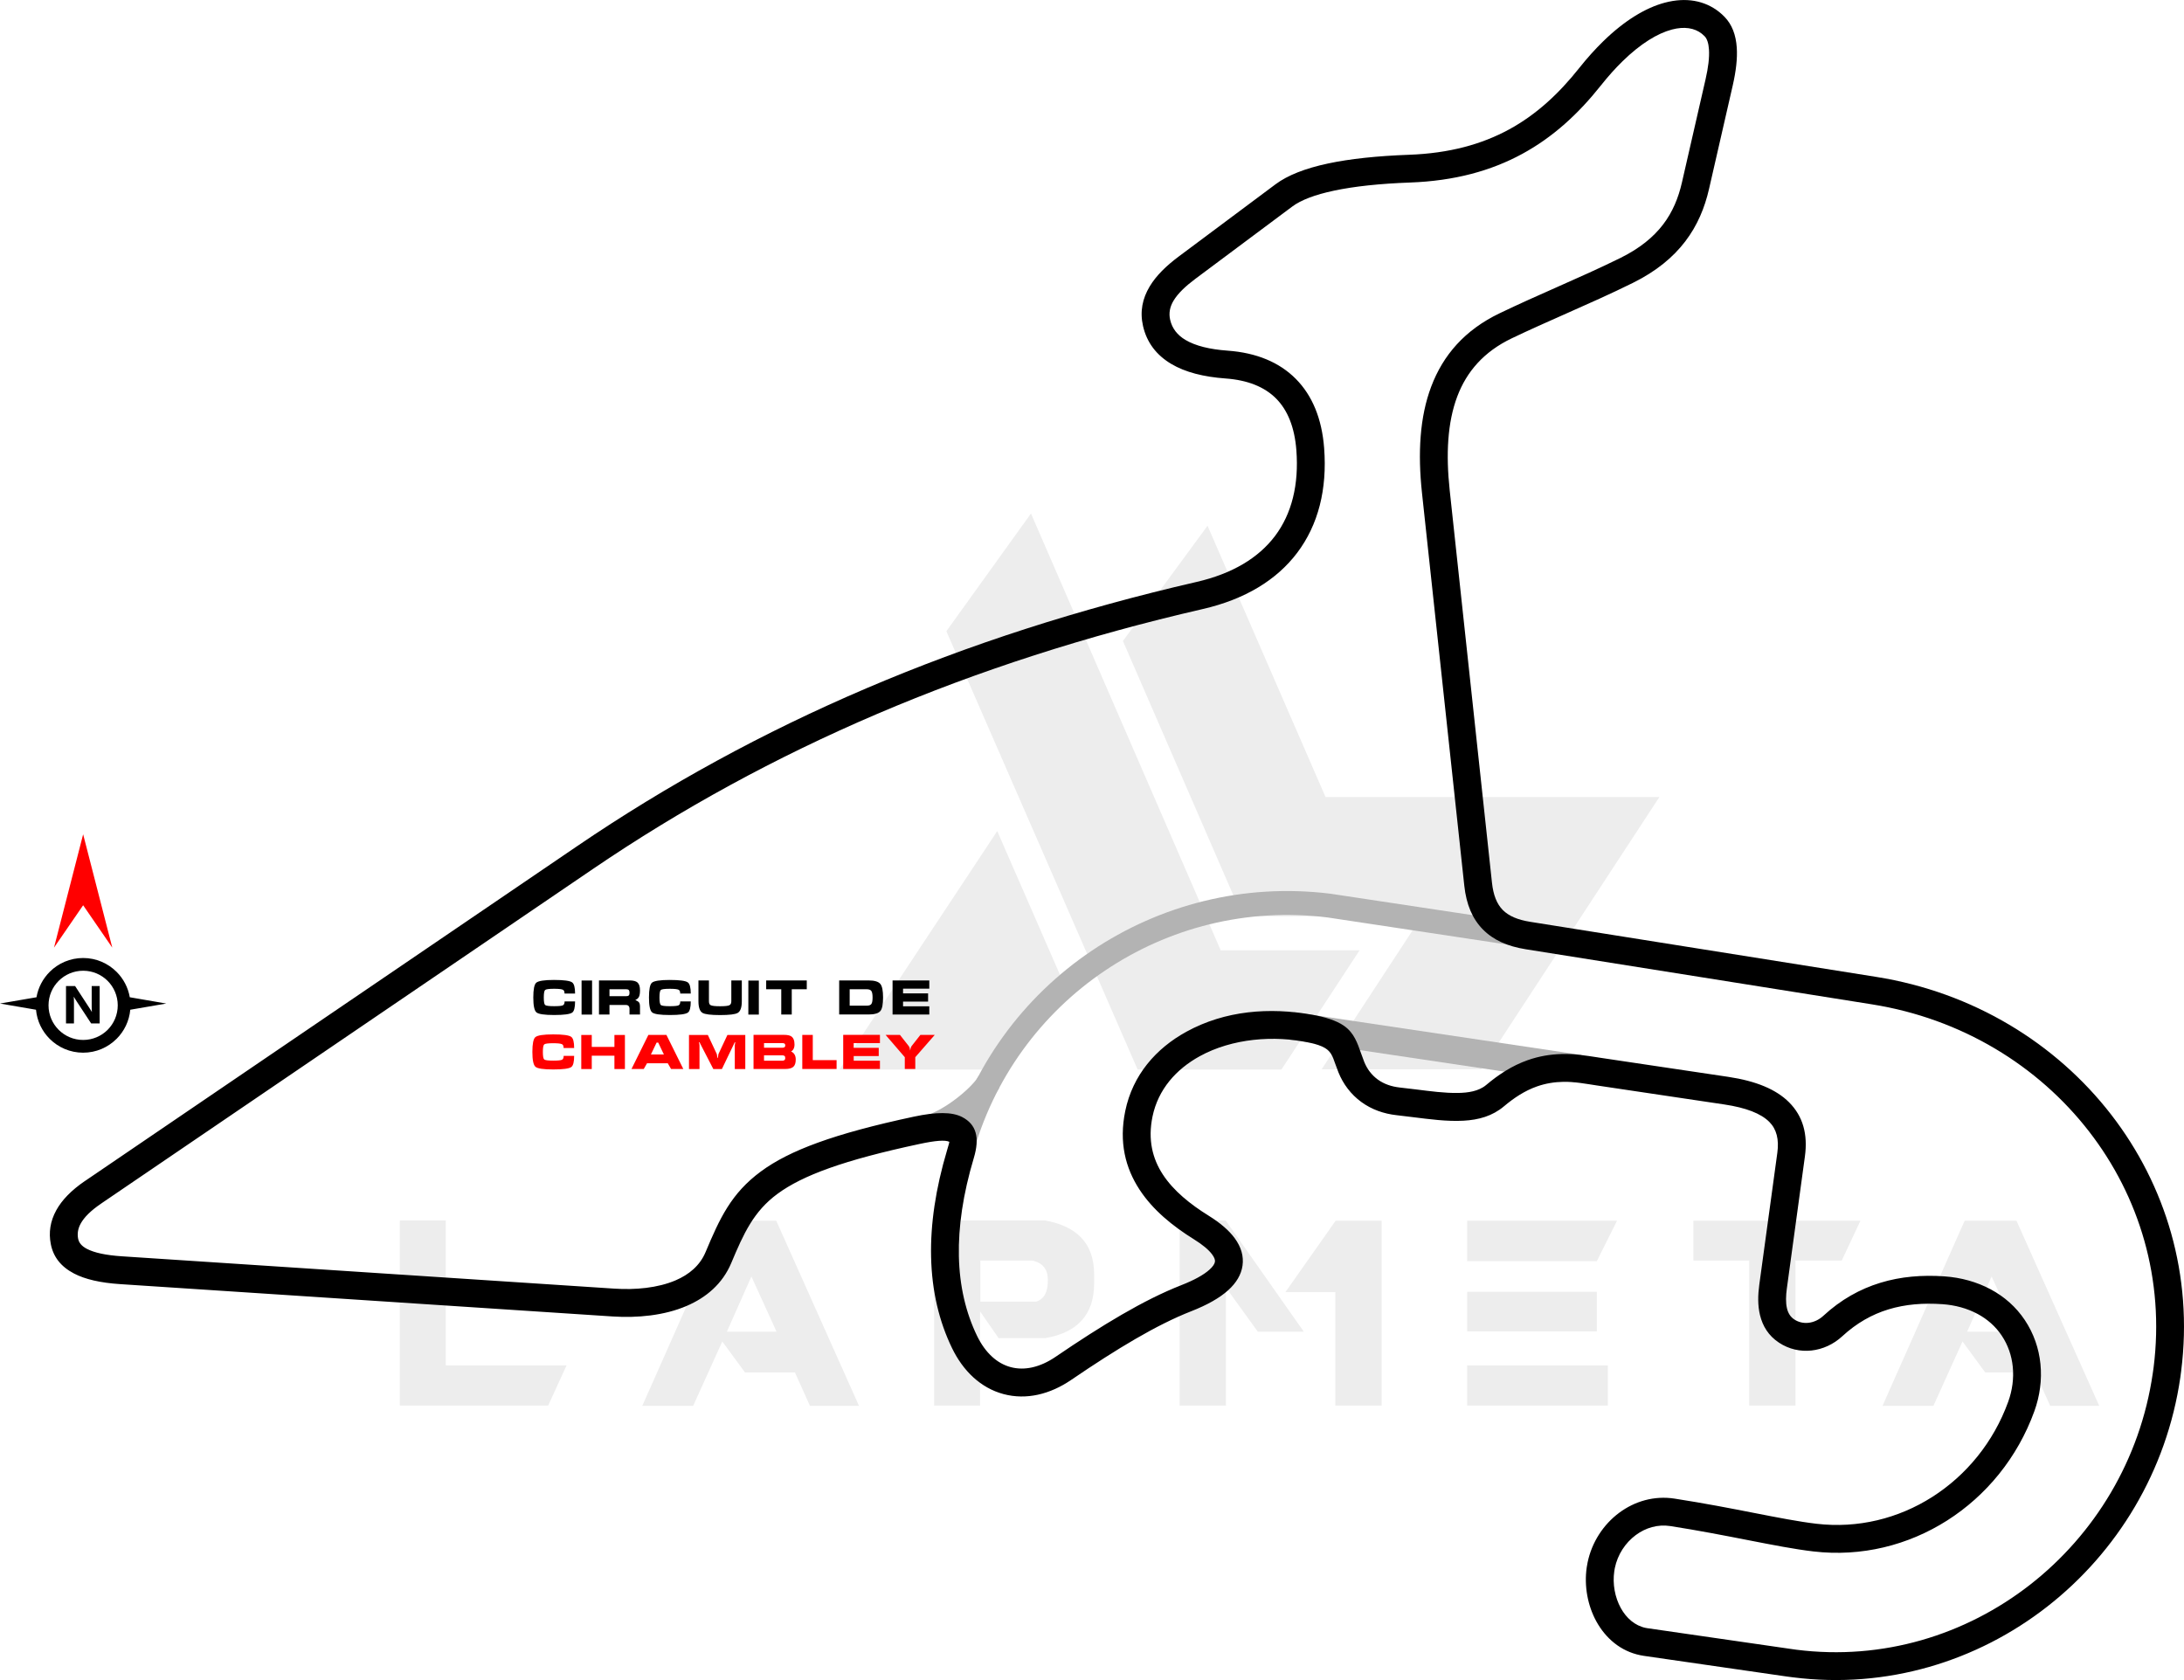 <?xml version="1.0" encoding="UTF-8"?>
<!DOCTYPE svg PUBLIC "-//W3C//DTD SVG 1.1//EN" "http://www.w3.org/Graphics/SVG/1.1/DTD/svg11.dtd">
<!-- Creator: CorelDRAW 2021 (64-Bit) -->
<svg xmlns="http://www.w3.org/2000/svg" xml:space="preserve" width="193.293mm" height="148.685mm" version="1.1" style="shape-rendering:geometricPrecision; text-rendering:geometricPrecision; image-rendering:optimizeQuality; fill-rule:evenodd; clip-rule:evenodd"
viewBox="0 0 6086.53 4681.86"
 xmlns:xlink="http://www.w3.org/1999/xlink"
 xmlns:xodm="http://www.corel.com/coreldraw/odm/2003">
 <defs>
  <style type="text/css">
   <![CDATA[
    .fil3 {fill:black;fill-rule:nonzero}
    .fil2 {fill:black;fill-rule:nonzero}
    .fil1 {fill:#B3B3B3;fill-rule:nonzero}
    .fil4 {fill:red;fill-rule:nonzero}
    .fil0 {fill:black;fill-opacity:0.071}
   ]]>
  </style>
 </defs>
 <g id="Layer_x0020_1">
  <path class="fil0" d="M1114.23 3916.9l0 -515.98 128.14 0 0 404.07 336.58 0 -51.25 111.91 -413.47 0zm1523.16 -2157.88l533.06 1221.61 400.65 0 217.84 -332.31 -386.98 0 -528.79 -1217.33 -235.78 328.04zm727.84 -293.87l328.89 756.03 930.3 0 -496.33 758.59 -444.22 0 0 -0.85 278.49 -425.43 -499.74 0 -333.17 -767.14 235.78 -321.2zm-410.05 1254.07l-170.85 261.41 -444.22 0 0 -0.86 439.09 -663.77 175.98 403.21zm-561.25 1198.54l-136.68 0 -41.86 -93.11 -139.25 0 -63.22 -86.28 -81.15 179.4 -141.81 0 228.94 -515.98 144.37 0 230.65 515.98zm-229.8 -206.73l-70.05 -153.77 -68.34 153.77 138.39 0zm568.09 -83.72l155.48 0c22.21,-6.84 33.31,-27.34 32.46,-61.51 0,-28.19 -13.67,-46.13 -42.71,-52.97l-145.23 0 0 114.47zm51.25 102.51l-52.11 -75.18 0 262.26 -128.14 0 0 -515.98 308.39 0c90.55,16.23 136.68,64.93 137.54,147.79l0 30.75c-0.85,83.72 -46.13,134.12 -135.83,149.49l-129.85 0 0 0.86zm850 -18.8l-128.14 0 -88.84 -123.01 -0 328.89 -128.99 0 0 -515.98 128.14 0 217.84 310.1zm88.84 -309.24l128.14 0 0 515.12 -129 0 0 -316.08 -139.25 0 140.1 -199.05zm758.59 403.21l0 111.91 -392.11 0 0 -111.91 392.11 0zm-30.75 -205.02l0 110.2 -361.36 0 0 -110.2 361.36 0zm56.38 -198.19l-56.38 112.76 -361.36 0 0 -112.76 417.74 0zm367.34 111.05l-154.62 0 0 -111.05 465.58 0 -52.11 111.05 -128.99 0 0 404.07 -129 0 0 -404.07 -0.85 0zm976.43 404.92l-136.69 0 -41.86 -93.11 -139.24 0 -63.22 -86.28 -81.16 179.4 -141.81 0 228.94 -515.98 144.37 0 230.65 515.98zm-229.8 -206.73l-70.05 -153.77 -68.34 153.77 138.39 0z"/>
  <path class="fil1" d="M2644.65 3206.93c62.97,-235.37 207.91,-429.48 397.53,-557.22 189.66,-127.77 424,-189.19 665.7,-159.13l572.18 86.3 -9.89 65.87 -570.52 -86.05c-225.29,-27.97 -443.61,29.22 -620.24,148.21 -176.72,119.05 -311.79,299.92 -370.46,519.21l-64.31 -17.19z"/>
  <path class="fil1" d="M2565.66 3113.9c31.64,-8.54 62.9,-25.91 89.6,-45.15 37.18,-26.8 64.06,-55.26 70.86,-68.56l59.1 30.2c-10.32,20.19 -45.49,59.32 -91.17,92.26 -32.53,23.44 -71.15,44.75 -111.2,55.56l-17.19 -64.31z"/>
  <path class="fil1" d="M4395.7 3016.72l-785.37 -117.09c-5.19,-0.77 -10.41,-1.45 -15.64,-2.04l11.43 -76.86c5.17,0.61 10.32,1.29 15.45,2.06l785.89 117.17 -11.76 76.77z"/>
  <path class="fil2" d="M4040.08 1365.89l117.89 1094.22c3.69,34.23 13.5,59.02 30.01,75.76 16.75,16.98 42.09,27.54 76.51,33.02l964.62 153.5c269.45,42.87 500.31,184.67 654.35,383.6 151.85,196.1 229.07,447.67 195.16,714.82 -1.12,8.88 -1.86,14.5 -2.25,17.19 -37.86,261.81 -176.46,487.48 -371.18,639.37 -194.9,152.04 -446.05,230.22 -708.78,196.88 -8.65,-1.1 -14.18,-1.82 -16.54,-2.16l-398.81 -57.67c-2.79,-0.4 -6.15,-1.01 -10.05,-1.81 -54.52,-11.22 -96.19,-47.12 -121.96,-93.8 -24.53,-44.42 -34.55,-99.15 -27.06,-150.95 0.57,-3.95 1.38,-8.47 2.42,-13.55 11.64,-56.56 44.18,-105.99 88.12,-138.62 43.24,-32.12 97.6,-48.22 154.34,-39.41 84.85,13.17 156.29,27.14 219.67,39.53 68.01,13.29 126.81,24.79 175.75,30.52 116.23,13.63 228.58,-14.99 322.14,-74.38 95.43,-60.57 171.35,-153.04 212.08,-265.31 11.61,-31.99 16.09,-65.6 12.8,-98.1 -3.1,-30.61 -13.18,-60.29 -30.78,-86.65 -17.27,-25.87 -40.42,-45.89 -67.07,-60.24 -29.24,-15.75 -62.82,-24.74 -97.74,-27.22 -53.61,-3.81 -104.04,0.21 -150.7,14.43 -45.99,14.02 -89.11,38.26 -128.98,75.07 -24.31,22.45 -54.56,36.19 -85.78,39.58 -30.77,3.35 -62.4,-3.41 -90.32,-21.79 -29.58,-19.48 -45.67,-46.43 -53.09,-77.01 -6.53,-26.93 -5.87,-55.87 -2,-84.15l50.36 -368.23c5.04,-36.89 -1.97,-65.48 -22.33,-85.87 -23.42,-23.46 -64.83,-39.61 -125.82,-48.7l-354.32 -52.83c-31.22,-4.65 -62.1,-10.72 -93.79,-10.18 -24.95,0.43 -49.58,4.35 -73.74,12.87 -34.27,12.09 -64.17,32.08 -91.83,55.37 -32.49,27.34 -70.62,37.76 -112.42,40.09 -46.18,2.58 -95.23,-4.19 -141.08,-9.85 -15.21,-1.88 -30.44,-3.8 -45.67,-5.49 -35.72,-3.98 -69.45,-15.65 -98.57,-36.96 -28.62,-20.94 -50.51,-49.79 -63.65,-82.67 -3.4,-8.5 -6.5,-17.06 -9.56,-25.68 -6.2,-17.5 -10.73,-31.36 -27.31,-41.59 -10.79,-6.66 -26.23,-11.46 -42.58,-15 -100.56,-21.79 -216.96,-11.9 -306.82,37.42 -66,36.22 -116.19,92.69 -131.83,168.29 -13.39,64.72 0.15,117.46 28.59,161.09 29.99,46.03 77.08,83.58 127.6,114.96 33.02,20.51 57.09,41.45 72.67,62.58 18.58,25.22 25.69,50.95 21.97,76.93 -3.57,24.89 -17.08,47.75 -39.95,68.44 -23.7,21.43 -58.22,40.98 -102.67,58.38 -48.4,18.94 -100.21,45.12 -155.55,77.19 -56.07,32.5 -115.84,71.09 -179.43,114.41 -28.51,19.42 -59.98,34.06 -92.9,41.19 -31.04,6.72 -63.29,6.84 -95.56,-1.81 -32.24,-8.64 -60.11,-24.89 -83.67,-46.27 -24.94,-22.62 -44.86,-51.02 -59.88,-82.05 -35.72,-73.78 -56.24,-158.45 -58.29,-254.62 -1.91,-89.36 12.14,-188.4 44.81,-297.54 4.46,-14.89 6.46,-22.25 6.1,-22.44 -11.27,-5.86 -38.81,-3.54 -82.99,5.89 -210.88,45.02 -326.04,87.48 -396.21,139.18 -66.23,48.81 -93.89,109.98 -128.54,192.49 -24.37,58.02 -69.64,96.23 -124.47,119.76 -62.51,26.82 -137.47,33.81 -206.03,29.31l-1372.4 -90.1c-55.8,-3.66 -98.15,-13.58 -128.82,-29.6 -37.15,-19.4 -57.95,-46.93 -64.76,-82.36 -6.06,-31.53 -1.8,-62.96 15.44,-94.16 15.49,-28.02 41.48,-55.29 80.12,-81.58l0.15 0 1371.34 -932.96c250.9,-170.7 518.7,-317.13 805.59,-439.66 286.89,-122.52 593.01,-221.27 920.59,-296.57 99.69,-22.92 172.46,-66.98 218.4,-127.79 47.09,-62.33 66.97,-143.75 59.66,-239.34 -4.82,-63.02 -23.91,-111.06 -56.23,-143.72 -32.52,-32.86 -79.89,-51.71 -141.01,-56.12 -61.36,-4.43 -112.55,-17.46 -151.32,-40.51 -41.05,-24.41 -68.09,-59.13 -78.74,-105.53 -9.27,-40.41 -1.7,-76.71 18.59,-110.53 18.13,-30.23 46.14,-57.4 80.86,-83.31l269.91 -201.38c33.46,-24.96 82.39,-44.28 146.43,-57.91 60.47,-12.87 135.85,-20.97 225.78,-24.26 111.66,-4.08 202.01,-28.99 278.14,-70.36 76.18,-41.39 139.08,-99.86 195.44,-170.84 22.44,-28.25 44.97,-53.23 67.32,-75.03 60.2,-58.72 119.03,-93.72 171.85,-107.68 59.11,-15.63 111.28,-5.83 151.37,26.01 5.01,3.97 9.93,8.45 14.76,13.39 20.99,21.52 31.83,50.54 34.22,86.04 2.03,30.17 -2.17,65.66 -11.33,105.65l-65.94 287.89c-12.08,52.74 -32.39,101.96 -66.42,146.5 -33.82,44.27 -80.74,83.24 -145.98,115.52 -61.31,30.33 -122.18,57.3 -183.16,84.32 -53.45,23.68 -107,47.41 -154.87,70.4 -77.01,36.98 -125.04,92.32 -151.23,161.7 -27.35,72.44 -31.9,161.17 -21.13,261.17zm412.39 1580.77l363.82 54.24c78.05,11.64 133.89,35.16 169.56,70.88 38.73,38.79 52.66,88.93 44.19,150.86l-50.36 368.23c-2.73,19.97 -3.43,39.47 0.48,55.59 3.03,12.49 9.22,23.25 20.29,30.54 12.05,7.93 25.93,10.82 39.6,9.34 14.76,-1.61 29.36,-8.39 41.44,-19.53 48.61,-44.88 101.82,-74.63 159.05,-92.08 56.55,-17.24 116.23,-22.22 178.65,-17.78 45.56,3.24 89.85,15.24 129.02,36.34 37.39,20.13 70.04,48.51 94.71,85.45 24.94,37.33 39.19,79.17 43.54,122.19 4.46,44.03 -1.52,89.29 -17.06,132.12 -46.75,128.86 -133.87,234.99 -243.36,304.49 -108.13,68.64 -238.06,101.7 -372.57,85.92 -52.44,-6.15 -112.44,-17.88 -181.82,-31.44 -65.36,-12.77 -139.03,-27.17 -216.63,-39.23 -35.01,-5.43 -68.98,4.81 -96.33,25.13 -29.08,21.6 -50.63,54.35 -58.35,91.85 -0.49,2.39 -1,5.39 -1.52,8.99 -5.11,35.36 1.65,72.58 18.26,102.66 15.36,27.81 39.17,49 69.42,55.22 1.21,0.25 3.04,0.55 5.49,0.91l398.81 57.67 15.33 2.16c241.34,30.63 472.15,-41.28 651.38,-181.08 179.41,-139.95 307.12,-347.93 342.02,-589.26 1.2,-8.33 1.97,-13.78 2.25,-15.97 31.19,-245.73 -39.9,-477.21 -179.68,-657.72 -142.29,-183.75 -355.78,-314.77 -605.14,-354.44l-964.62 -153.5c-51.08,-8.12 -90.6,-25.74 -119.64,-55.19 -29.28,-29.68 -46.24,-69.58 -51.88,-121.93l-117.89 -1094.22c-12,-111.43 -6.32,-211.93 25.69,-296.71 33.16,-87.84 93.65,-157.75 190.41,-204.22 55.27,-26.54 106.18,-49.1 156.99,-71.61 61.13,-27.09 122.16,-54.13 180.12,-82.8 53.75,-26.59 91.8,-57.92 118.64,-93.04 26.63,-34.85 42.71,-74.16 52.45,-116.73l65.94 -287.89c7.5,-32.75 11,-60.79 9.5,-83.18 -1.15,-17.06 -5.08,-29.69 -12.35,-37.14 -2.24,-2.29 -4.73,-4.54 -7.47,-6.71 -20.5,-16.28 -49.17,-20.76 -83.33,-11.73 -40.45,10.7 -87.36,39.3 -137.53,88.24 -19.76,19.28 -40.04,41.81 -60.64,67.75 -62.36,78.52 -132.73,143.64 -219.13,190.59 -86.45,46.98 -188.04,75.22 -312.46,79.77 -84.92,3.1 -155.84,10.7 -212.42,22.74 -52.82,11.24 -91.62,26.01 -116.06,44.24l-269.91 201.38c-27.34,20.4 -48.62,40.49 -60.81,60.83 -10.04,16.73 -13.87,34.32 -9.48,53.43 5.56,24.25 20.21,42.7 42.6,56.01 28.06,16.69 67.85,26.31 117.3,29.88 80.41,5.81 144.41,32.31 190.52,78.91 45.71,46.18 72.43,110.6 78.71,192.62 8.78,114.69 -16.27,213.96 -75.15,291.89 -56.95,75.38 -144.66,129.43 -263.05,156.65 -323.07,74.27 -624.85,171.6 -907.52,292.32 -282.66,120.72 -546.11,264.73 -792.53,432.38l-1371.23 932.89 0.05 0.07c-28.13,19.14 -46.17,37.38 -55.81,54.84 -7.89,14.29 -9.9,28.36 -7.24,42.22 2.18,11.35 9.99,20.79 24.36,28.29 20.84,10.89 52.96,17.84 97.84,20.79l1372.4 90.1c58.08,3.81 120.53,-1.67 170.8,-23.23 37.12,-15.93 67.46,-41.05 83.16,-78.45 39.43,-93.88 71.24,-163.73 154.35,-224.98 79.18,-58.35 203.26,-105.01 425.98,-152.55 62.21,-13.28 106.41,-13.73 134.93,1.1 39.43,20.5 49.31,57.31 32.48,113.56 -30.4,101.58 -43.5,192.66 -41.77,273.85 1.8,84.33 19.65,158.28 50.7,222.42 10.84,22.4 24.93,42.63 42.27,58.35 14.68,13.32 31.84,23.4 51.47,28.65 19.65,5.26 39.63,5.11 59.12,0.89 22.82,-4.94 45.07,-15.39 65.57,-29.35 64.95,-44.24 126.27,-83.82 184.29,-117.45 58.74,-34.05 114.05,-61.95 166.19,-82.36 36.01,-14.09 62.59,-28.67 78.98,-43.5 9.02,-8.16 14.13,-15.53 15.05,-21.96 0.77,-5.34 -1.74,-12.05 -7.7,-20.13 -9.64,-13.08 -26.54,-27.28 -51.11,-42.54 -58.73,-36.48 -114.22,-81.29 -151.6,-138.65 -38.94,-59.76 -57.59,-131.48 -39.52,-218.8 20.76,-100.33 85.56,-174.27 170.41,-220.84 107.92,-59.23 231.59,-68.6 350.49,-47.36 32.92,5.89 66.72,15.22 89.28,31.31 27.49,19.6 36.58,46.89 47.42,77.45 2.69,7.59 5.38,15.2 8.36,22.67 7.77,19.43 20.62,36.59 37.55,48.97 17.99,13.17 39.26,19.96 61.26,22.41 15.55,1.73 31.06,3.59 46.58,5.51 37.89,4.68 78.32,10.34 116.49,9.66 26.54,-0.47 56.75,-4.33 77.8,-22.04 35.01,-29.46 72.47,-54.01 115.83,-69.3 31.19,-11 62.88,-16.33 95.02,-17.12 36.26,-0.9 64.8,4.05 100.04,9.3z"/>
  <g id="_2208332503840">
   <path class="fil3" d="M1544.33 2730.88c27.12,0 43.83,2.26 50.1,6.78 5.49,3.92 8.24,14.29 8.24,31.13l-29.36 0c0,-5.52 -1.46,-9.02 -4.39,-10.52 -3.63,-1.86 -11.83,-2.79 -24.59,-2.79 -14.25,0 -22.62,1.11 -25.13,3.34 -2.48,2.19 -3.72,9.19 -3.72,21 0,11.68 1.24,18.64 3.72,20.87 2.51,2.19 10.88,3.3 25.13,3.3 12.94,0 21.05,-0.8 24.33,-2.4 3.19,-1.51 4.79,-5.12 4.79,-10.88l29.22 0c0,16.9 -2.64,27.27 -7.95,31.08 -6.29,4.52 -23.09,6.78 -50.38,6.78 -27.3,0 -43.78,-2.48 -49.46,-7.42 -5.76,-4.99 -8.64,-18.81 -8.64,-41.48 0,-22.62 2.75,-36.32 8.24,-41.08 5.96,-5.16 22.56,-7.73 49.86,-7.73zm76.44 96.52l0 -94.9 29.25 0 0 94.9 -29.25 0zm48.52 -95.19l85.08 0c10.46,0 17.86,1.91 22.2,5.72 4.69,4.16 7.04,11.47 7.04,21.93 0,8.06 -0.97,14.09 -2.92,18.06 -2.04,4.01 -5.43,6.93 -10.21,8.8 5.29,2.3 8.84,4.65 10.61,7.05 1.68,2.39 2.52,6.47 2.52,12.23l0 21.27 -29.25 0 0 -17.02c0,-2.48 -0.71,-4.61 -2.15,-6.38 -1.66,-2.13 -4.14,-3.19 -7.42,-3.19l-46.26 0 0 26.59 -29.25 0 0 -95.05zm29.25 24.6l0 19.27 46.91 0c3.21,0 5.52,-0.71 6.91,-2.1 1.35,-1.35 2.02,-3.84 2.02,-7.47 0,-3.63 -0.71,-6.16 -2.15,-7.56 -1.4,-1.44 -3.66,-2.15 -6.78,-2.15l-46.91 0zm168.17 -25.92c27.12,0 43.83,2.26 50.1,6.78 5.49,3.92 8.24,14.29 8.24,31.13l-29.36 0c0,-5.52 -1.46,-9.02 -4.39,-10.52 -3.64,-1.86 -11.83,-2.79 -24.6,-2.79 -14.25,0 -22.62,1.11 -25.12,3.34 -2.48,2.19 -3.72,9.19 -3.72,21 0,11.68 1.24,18.64 3.72,20.87 2.5,2.19 10.88,3.3 25.12,3.3 12.94,0 21.05,-0.8 24.33,-2.4 3.19,-1.51 4.79,-5.12 4.79,-10.88l29.22 0c0,16.9 -2.64,27.27 -7.95,31.08 -6.29,4.52 -23.09,6.78 -50.39,6.78 -27.29,0 -43.78,-2.48 -49.45,-7.42 -5.76,-4.99 -8.64,-18.81 -8.64,-41.48 0,-22.62 2.75,-36.32 8.24,-41.08 5.96,-5.16 22.56,-7.73 49.85,-7.73zm200.61 1.44l0 57.85c0,17.2 -3.77,28.01 -11.3,32.46 -6.8,4.06 -23.2,6.09 -49.17,6.09 -25.88,0 -42.25,-2.04 -49.08,-6.09 -7.54,-4.54 -11.3,-15.35 -11.3,-32.46l0 -57.85 29.25 0 0 57.85c0,5.76 1.59,9.44 4.81,11.04 3.81,1.95 12.58,2.92 26.32,2.92 13.54,0 22.13,-0.93 25.77,-2.79 3.64,-1.77 5.45,-5.49 5.45,-11.17l0 -57.85 29.25 0zm18.21 95.08l0 -94.9 29.25 0 0 94.9 -29.25 0zm49.7 -70.59l0 -24.6 113.13 0 0 24.6 -41.85 0 0 70.46 -29.24 0 0 -70.46 -42.03 0zm203.45 70.32l0 -94.92 81.89 0c16.66,0 27.65,3.32 32.99,9.99 4.94,6.18 7.42,18.72 7.42,37.62 0,18.77 -2.44,31.22 -7.31,37.34 -5.32,6.65 -16.35,9.97 -33.1,9.97l-81.89 0zm29.25 -24.59l47.75 0c6.27,0 10.52,-1.6 12.76,-4.76 2.19,-3.21 3.3,-9.19 3.3,-17.95 0,-8.79 -1.11,-14.82 -3.3,-18.08 -2.24,-3.3 -6.49,-4.94 -12.76,-4.94l-47.75 0 0 45.73zm119.51 24.73l0 -95.05 102.38 0 0 23 -73.14 0 0 13.16 69.79 0 0 22.86 -69.79 0 0 13.03 73.14 0 0 23 -102.38 0z"/>
   <path class="fil4" d="M1541.76 2882.59c27.12,0 43.83,2.26 50.1,6.78 5.49,3.92 8.24,14.29 8.24,31.13l-29.36 0c0,-5.52 -1.46,-9.02 -4.39,-10.52 -3.63,-1.86 -11.83,-2.79 -24.59,-2.79 -14.25,0 -22.62,1.11 -25.13,3.35 -2.48,2.19 -3.72,9.19 -3.72,21 0,11.68 1.24,18.64 3.72,20.87 2.51,2.19 10.88,3.3 25.13,3.3 12.94,0 21.05,-0.8 24.33,-2.39 3.19,-1.51 4.79,-5.12 4.79,-10.88l29.22 0c0,16.91 -2.64,27.27 -7.95,31.09 -6.29,4.52 -23.09,6.78 -50.38,6.78 -27.3,0 -43.78,-2.48 -49.46,-7.42 -5.76,-4.99 -8.64,-18.81 -8.64,-41.48 0,-22.62 2.75,-36.32 8.24,-41.08 5.96,-5.16 22.56,-7.73 49.86,-7.73zm107.42 1.62l0 33.21 63.14 0 0 -33.21 29.25 0 0 94.9 -29.25 0 0 -37.09 -63.14 0 0 37.09 -29.25 0 0 -94.9 29.25 0zm157.8 -0.18l50.25 0 47.06 94.94 -34.14 0 -9.06 -15.82 -57.96 0 -9.02 15.82 -34.19 0 47.06 -94.94zm27.41 21.43l-4.52 0 -15.84 33.1 36.16 0 -15.8 -33.1zm85.73 -21.25l0 94.9 29.27 0 0 -66.6c0,-0.8 -0.14,-1.82 -0.42,-3.06 -0.6,-2.83 -0.91,-4.3 -0.91,-4.36 0,-0.64 0.26,-0.95 0.77,-0.95 0.38,0 0.77,0.44 1.2,1.33 0.47,0.89 0.95,1.91 1.46,3.06l36.43 70.59 23.93 0 33.77 -70.33c0.33,-0.88 0.78,-1.86 1.33,-2.92 0.53,-0.98 0.98,-1.46 1.33,-1.46 0.53,0 0.8,0.36 0.8,1.06 0,0.35 -0.22,1.37 -0.66,3.06 -0.44,1.68 -0.66,3.1 -0.66,4.25l0 66.34 29.25 0 0 -94.9 -49.85 0 -24.97 53.29c-0.55,3.46 -0.95,6.2 -1.22,8.24 -0.36,2.13 -0.71,3.19 -1.06,3.19 -0.42,0 -0.84,-1.8 -1.2,-5.34 -0.44,-3.43 -0.8,-5.47 -1.06,-6.09l-24.99 -53.29 -52.51 0zm209.12 56.75l50.65 0c2.75,0 4.9,0.53 6.4,1.59 1.39,1.15 2.1,3.23 2.1,6.25 0,4.79 -2.83,7.18 -8.51,7.18l-50.65 0 0 -15.02zm-29.24 -57.05l0 95.07 88.4 0c10.46,0 17.95,-2 22.47,-5.98 4.52,-3.99 6.78,-10.77 6.78,-20.34 0,-11.07 -4.39,-18.57 -13.14,-22.47 2.75,-1.24 5.05,-3.55 6.91,-6.91 1.86,-3.37 2.79,-7.53 2.79,-12.49 0,-11.26 -3.1,-18.88 -9.33,-22.87 -4.17,-2.68 -10.81,-4.01 -19.92,-4.01l-84.97 0zm29.24 23.02l51.87 0c2.37,0 4.19,0.49 5.43,1.46 1.24,0.97 1.86,2.61 1.86,4.94 0,2.19 -0.62,3.79 -1.84,4.76 -1.35,1.06 -3.17,1.59 -5.45,1.59l-51.87 0 0 -12.76zm106.62 -22.89l29.25 0 0 70.35 66.36 0 0 24.6 -95.61 0 0 -94.94zm114.04 94.94l0 -95.05 102.39 0 0 23 -73.14 0 0 13.16 69.79 0 0 22.86 -69.79 0 0 13.03 73.14 0 0 23 -102.39 0zm118.19 -94.94l53.46 62.11 0 32.84 29.23 0 0 -32.84 54.24 -62.11 -40.02 0 -24.49 31.13c-1.57,2.04 -2.59,4.61 -3.04,7.69 -0.44,3.21 -0.75,4.81 -0.95,4.81 -0.33,-1.86 -0.73,-3.99 -1.15,-6.38 -0.55,-2.39 -1.49,-4.43 -2.79,-6.12l-24.49 -31.13 -40.02 0z"/>
  </g>
  <g id="_2208332507920">
   <path class="fil2" d="M231.71 2669.71c36.38,0 69.35,14.77 93.22,38.64l0.07 0.07c18.83,18.83 31.98,43.31 36.71,70.67l101.71 17.52 -100.35 17.28c-2.9,31.55 -16.91,59.88 -38.08,81.05l-0.07 0c-23.87,23.87 -56.84,38.64 -93.22,38.64 -36.43,0 -69.43,-14.77 -93.29,-38.64 -21.17,-21.17 -35.17,-49.5 -38.07,-81.05l-100.35 -17.28 101.71 -17.52c4.73,-27.35 17.88,-51.84 36.71,-70.67l0 -0.07c23.87,-23.87 56.86,-38.64 93.29,-38.64zm46.01 182.34l-23.69 0 -42.97 -65.5c-2.51,-3.82 -4.27,-6.7 -5.23,-8.64l-0.28 0c0.37,3.67 0.57,9.31 0.57,16.85l0 57.28 -22.18 0 0 -104.22 25.31 0 41.35 63.44c1.88,2.87 3.62,5.71 5.23,8.51l0.3 0c-0.4,-2.41 -0.6,-7.2 -0.6,-14.31l0 -57.63 22.18 0 0 104.22zm22.22 -118.65c-17.44,-17.43 -41.58,-28.21 -68.24,-28.21 -26.64,0 -50.76,10.8 -68.2,28.25 -17.47,17.41 -28.25,41.55 -28.25,68.21 0,26.64 10.8,50.76 28.25,68.2 17.44,17.44 41.57,28.25 68.2,28.25 26.66,0 50.79,-10.78 68.24,-28.21 17.41,-17.48 28.21,-41.6 28.21,-68.24 0,-26.66 -10.78,-50.79 -28.21,-68.24z"/>
   <polygon class="fil4" points="231.72,2522.72 150.5,2640.87 231.72,2324.95 312.94,2640.87 "/>
  </g>
 </g>
</svg>
